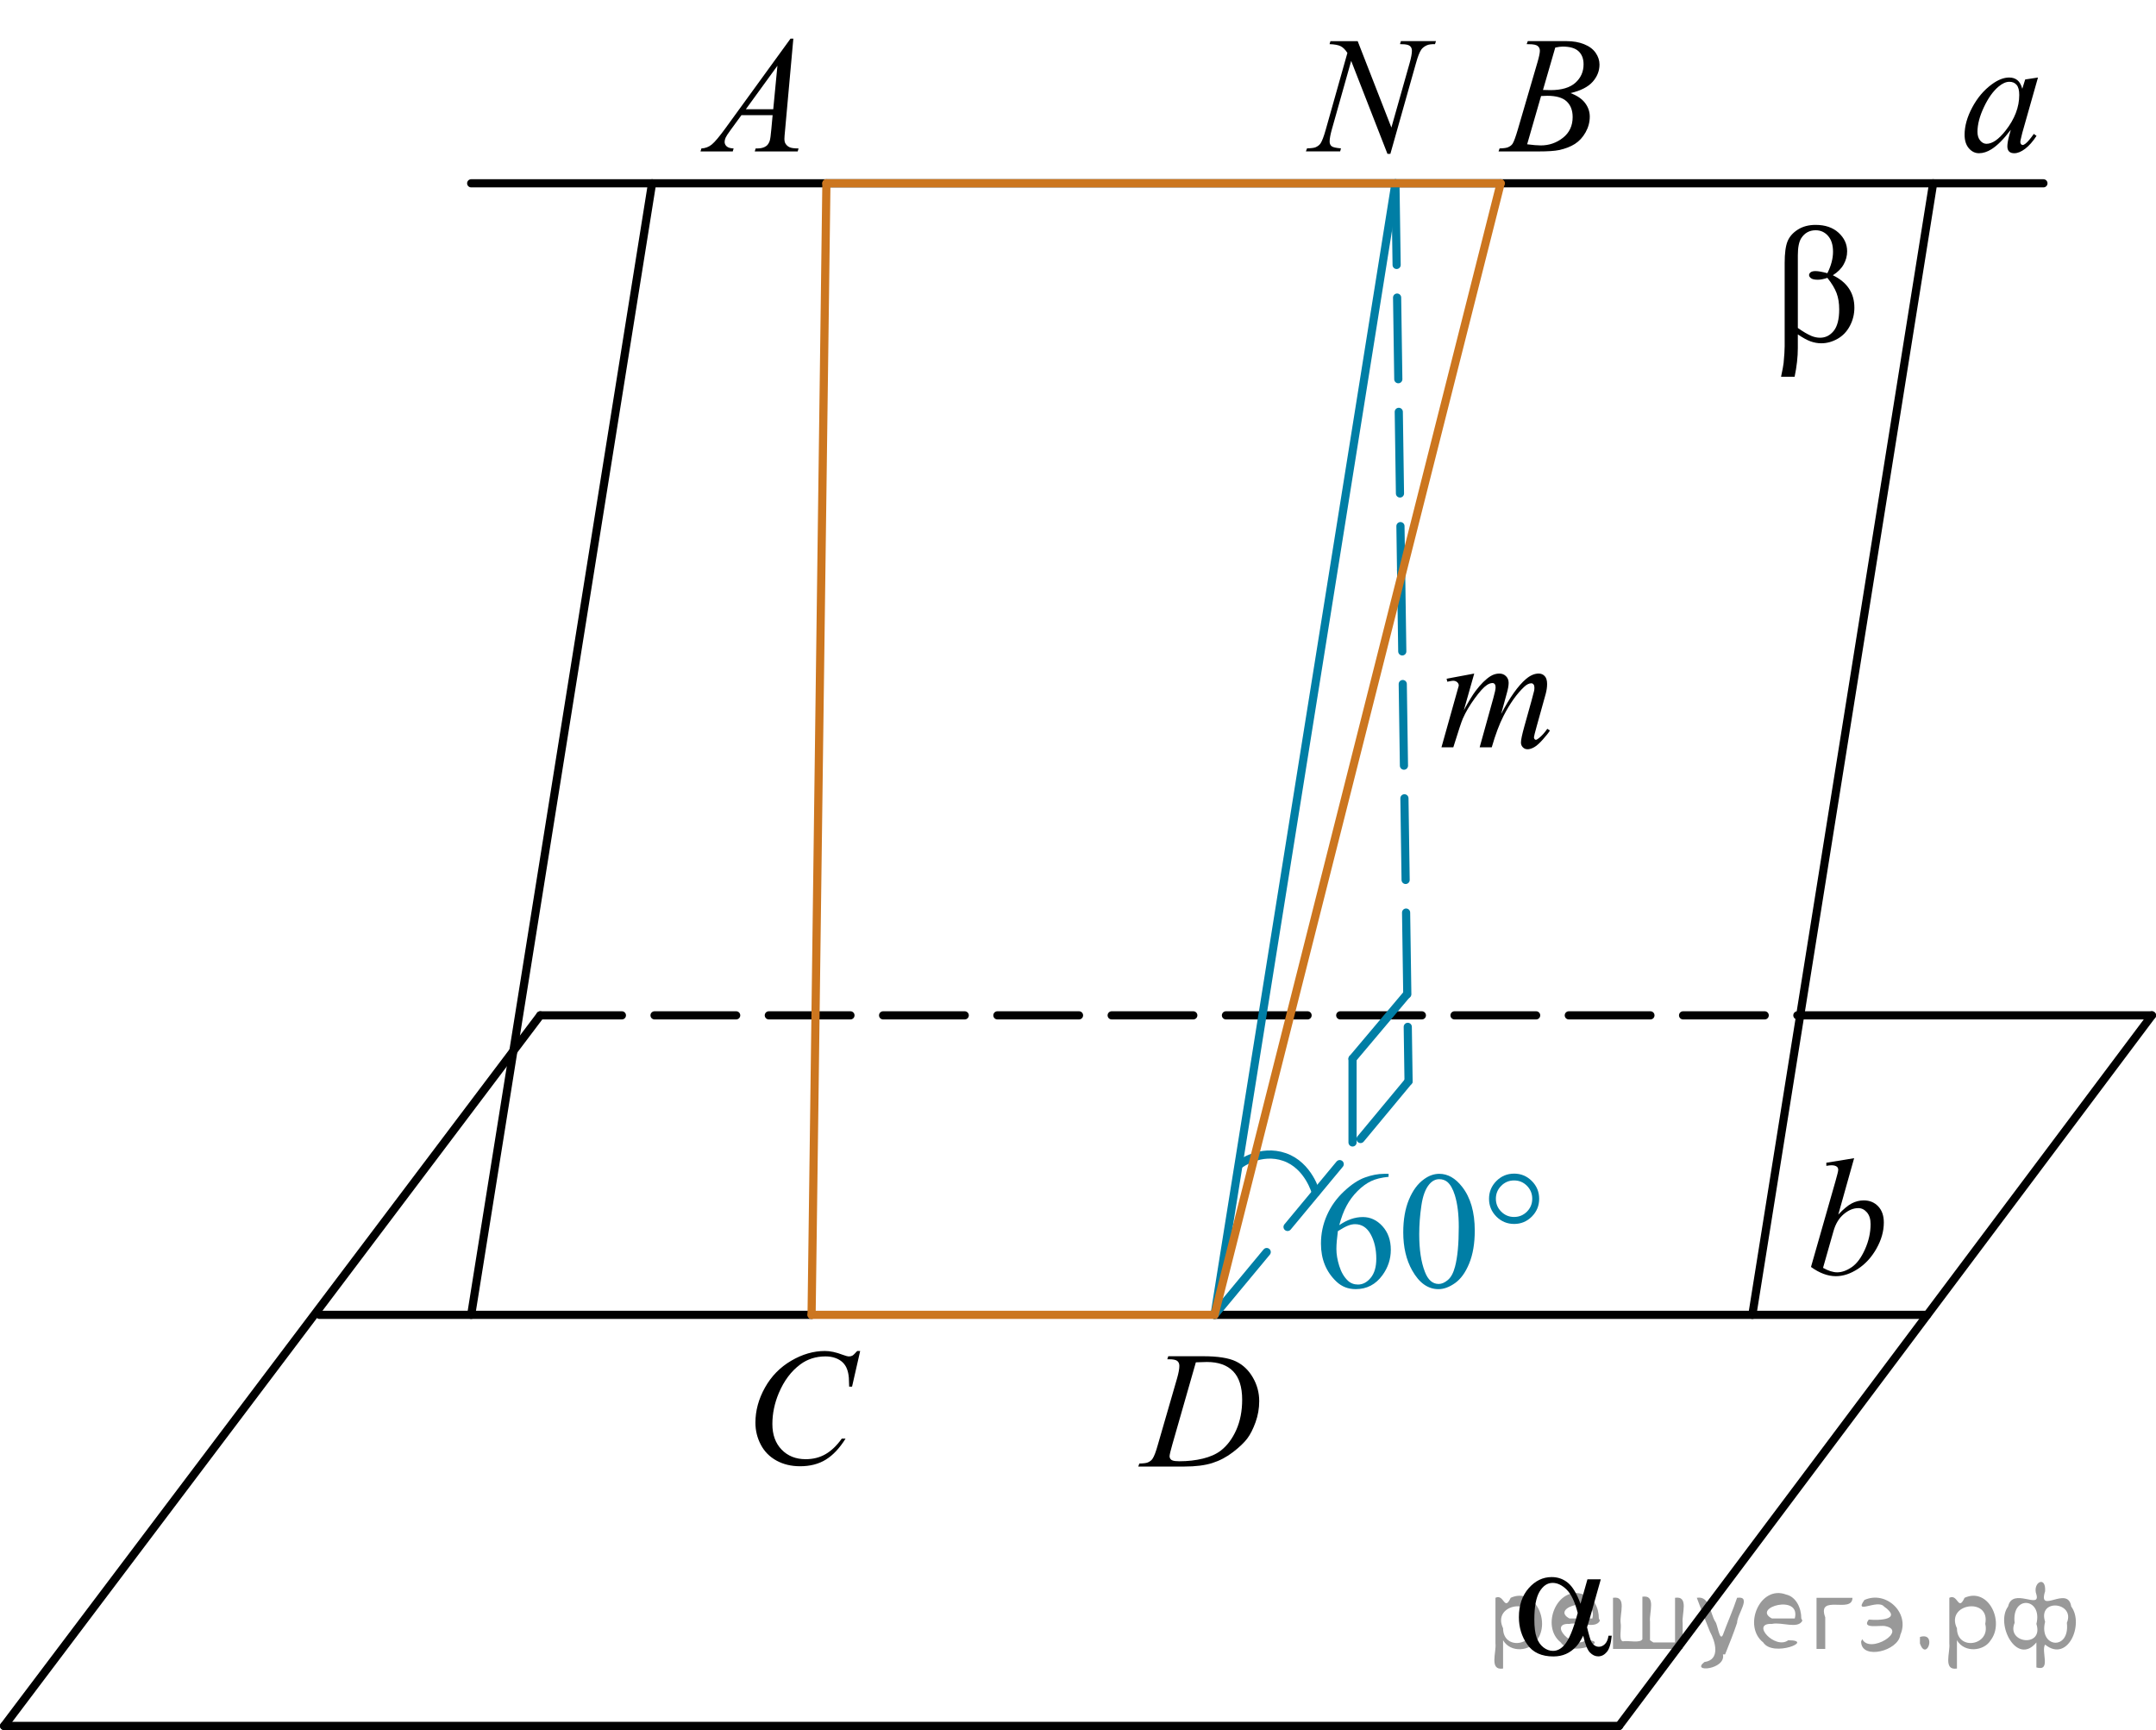 <?xml version="1.0" encoding="utf-8"?>
<!-- Generator: Adobe Illustrator 16.0.0, SVG Export Plug-In . SVG Version: 6.00 Build 0)  -->
<!DOCTYPE svg PUBLIC "-//W3C//DTD SVG 1.1//EN" "http://www.w3.org/Graphics/SVG/1.1/DTD/svg11.dtd">
<svg version="1.1" id="Слой_1" xmlns="http://www.w3.org/2000/svg" xmlns:xlink="http://www.w3.org/1999/xlink" x="0px" y="0px"
	 width="198.089px" height="158.949px" viewBox="0 0 198.089 158.949" enable-background="new 0 0 198.089 158.949"
	 xml:space="preserve">
<path fill="none" stroke="#007EA5" stroke-width="0.75" stroke-linecap="round" stroke-linejoin="round" stroke-miterlimit="10" d="
	M120.9,109.579c0,0-0.663-2.507-2.877-3.276c-2.213-0.771-4.092,0.652-4.092,0.652"/>
<line fill="none" stroke="#000000" stroke-width="0.75" stroke-linecap="round" stroke-linejoin="round" stroke-miterlimit="10" x1="43.291" y1="16.842" x2="187.746" y2="16.842"/>
<line fill="none" stroke="#000000" stroke-width="0.75" stroke-linecap="round" stroke-linejoin="round" stroke-miterlimit="10" x1="59.911" y1="16.842" x2="43.291" y2="120.805"/>
<line fill="none" stroke="#000000" stroke-width="0.75" stroke-linecap="round" stroke-linejoin="round" stroke-miterlimit="10" x1="177.613" y1="16.842" x2="161.001" y2="120.805"/>
<line fill="none" stroke="#000000" stroke-width="0.75" stroke-linecap="round" stroke-linejoin="round" stroke-miterlimit="10" x1="111.591" y1="120.805" x2="177.062" y2="120.805"/>
<line fill="none" stroke="#000000" stroke-width="0.75" stroke-linecap="round" stroke-linejoin="round" stroke-miterlimit="10" x1="29.357" y1="120.805" x2="74.567" y2="120.805"/>
<line fill="none" stroke="#000000" stroke-width="0.75" stroke-linecap="round" stroke-linejoin="round" stroke-miterlimit="10" x1="0.375" y1="158.574" x2="148.755" y2="158.574"/>
<line fill="none" stroke="#000000" stroke-width="0.75" stroke-linecap="round" stroke-linejoin="round" stroke-miterlimit="10" x1="148.755" y1="158.574" x2="197.714" y2="93.287"/>
<line fill="none" stroke="#000000" stroke-width="0.75" stroke-linecap="round" stroke-linejoin="round" stroke-miterlimit="10" stroke-dasharray="7.5,3" x1="47.167" y1="96.561" x2="49.638" y2="93.287"/>
<line fill="none" stroke="#000000" stroke-width="0.75" stroke-linecap="round" stroke-linejoin="round" stroke-miterlimit="10" x1="0.375" y1="158.574" x2="47.167" y2="96.561"/>
<line fill="none" stroke="#000000" stroke-width="0.75" stroke-linecap="round" stroke-linejoin="round" stroke-miterlimit="10" x1="165.398" y1="93.287" x2="197.714" y2="93.287"/>
<line fill="none" stroke="#000000" stroke-width="0.75" stroke-linecap="round" stroke-linejoin="round" stroke-miterlimit="10" stroke-dasharray="7.5,3" x1="49.638" y1="93.287" x2="165.398" y2="93.287"/>
<line fill="none" stroke="#CC761F" stroke-width="0.75" stroke-linecap="round" stroke-linejoin="round" stroke-miterlimit="10" x1="75.928" y1="16.842" x2="74.567" y2="120.805"/>
<line fill="none" stroke="#007EA5" stroke-width="0.75" stroke-linecap="round" stroke-linejoin="round" stroke-miterlimit="10" stroke-dasharray="7.5,3" x1="128.729" y1="52.348" x2="129.416" y2="99.337"/>
<line fill="none" stroke="#007EA5" stroke-width="0.75" stroke-linecap="round" stroke-linejoin="round" stroke-miterlimit="10" stroke-dasharray="7.5,3" x1="128.21" y1="16.842" x2="128.729" y2="52.348"/>
<line fill="none" stroke="#007EA5" stroke-width="0.75" stroke-linecap="round" stroke-linejoin="round" stroke-miterlimit="10" x1="128.21" y1="16.842" x2="111.591" y2="120.805"/>
<line fill="none" stroke="#007EA5" stroke-width="0.75" stroke-linecap="round" stroke-linejoin="round" stroke-miterlimit="10" stroke-dasharray="7.5,3" x1="111.591" y1="120.805" x2="129.416" y2="99.337"/>
<line fill="none" stroke="#CC761F" stroke-width="0.75" stroke-linecap="round" stroke-linejoin="round" stroke-miterlimit="10" x1="137.878" y1="16.842" x2="111.591" y2="120.805"/>
<line fill="none" stroke="#CC761F" stroke-width="0.75" stroke-linecap="round" stroke-linejoin="round" stroke-miterlimit="10" x1="75.928" y1="16.842" x2="137.878" y2="16.842"/>
<line fill="none" stroke="#CC761F" stroke-width="0.75" stroke-linecap="round" stroke-linejoin="round" stroke-miterlimit="10" x1="74.567" y1="120.805" x2="111.591" y2="120.805"/>
<g>
	<g>
		<g>
			<g>
				<g>
					<g>
						<g>
							<g>
								<g>
									<g>
										<g>
											<g>
												<g>
													<g>
														<g>
															<g>
																<defs>
																	<rect id="SVGID_1_" x="61.385" y="0.001" width="15.125" height="16.694"/>
																</defs>
																<clipPath id="SVGID_2_">
																	<use xlink:href="#SVGID_1_"  overflow="visible"/>
																</clipPath>
																<g clip-path="url(#SVGID_2_)">
																	<g enable-background="new    ">
																		<path d="M72.891,3.55l-0.761,8.431c-0.04,0.394-0.059,0.652-0.059,0.777
																			c0,0.199,0.037,0.351,0.111,0.456c0.093,0.145,0.22,0.251,0.38,0.321
																			c0.16,0.069,0.429,0.104,0.809,0.104l-0.081,0.276h-3.944l0.082-0.276h0.17
																			c0.32,0,0.581-0.07,0.783-0.209c0.143-0.095,0.253-0.252,0.333-0.472
																			c0.054-0.154,0.105-0.518,0.155-1.091l0.118-1.285h-2.866l-1.019,1.397
																			c-0.231,0.313-0.376,0.539-0.436,0.676c-0.059,0.138-0.089,0.266-0.089,0.386
																			c0,0.159,0.065,0.296,0.192,0.41c0.128,0.115,0.34,0.178,0.635,0.188l-0.081,0.276h-2.962
																			l0.082-0.276c0.364-0.015,0.686-0.139,0.964-0.37c0.278-0.231,0.693-0.727,1.244-1.483l5.981-8.236
																			H72.891z M71.428,6.04l-2.903,3.999h2.519L71.428,6.04z"/>
																	</g>
																</g>
															</g>
														</g>
													</g>
												</g>
											</g>
										</g>
									</g>
								</g>
							</g>
						</g>
					</g>
				</g>
			</g>
		</g>
	</g>
</g>
<g>
	<g>
		<g>
			<g>
				<g>
					<g>
						<g>
							<g>
								<g>
									<g>
										<g>
											<g>
												<g>
													<g>
														<g>
															<g>
																<g>
																	<defs>
																		<rect id="SVGID_3_" x="135.066" width="15.125" height="16.695"/>
																	</defs>
																	<clipPath id="SVGID_4_">
																		<use xlink:href="#SVGID_3_"  overflow="visible"/>
																	</clipPath>
																	<g clip-path="url(#SVGID_4_)">
																		<g enable-background="new    ">
																			<path d="M140.267,4.056l0.103-0.277h3.574c0.602,0,1.137,0.095,1.605,0.284
																				c0.471,0.189,0.822,0.454,1.057,0.792s0.352,0.697,0.352,1.076c0,0.583-0.209,1.11-0.625,1.581
																				c-0.416,0.471-1.094,0.818-2.033,1.042c0.605,0.23,1.051,0.534,1.336,0.912
																				c0.285,0.379,0.429,0.795,0.429,1.248c0,0.504-0.128,0.984-0.384,1.442
																				c-0.258,0.459-0.586,0.815-0.985,1.069c-0.401,0.254-0.886,0.44-1.45,0.561
																				c-0.404,0.085-1.035,0.127-1.892,0.127h-3.671l0.097-0.276c0.384-0.01,0.645-0.048,0.782-0.112
																				c0.195-0.085,0.337-0.196,0.421-0.336c0.118-0.189,0.274-0.623,0.474-1.301l1.795-6.136
																				c0.151-0.518,0.229-0.882,0.229-1.091c0-0.185-0.068-0.33-0.203-0.438
																				c-0.135-0.107-0.393-0.161-0.771-0.161C140.419,4.063,140.341,4.061,140.267,4.056z M140.311,13.257
																				c0.532,0.069,0.948,0.104,1.248,0.104c0.769,0,1.448-0.234,2.042-0.703
																				c0.594-0.468,0.891-1.104,0.891-1.905c0-0.613-0.184-1.092-0.551-1.436
																				c-0.367-0.344-0.959-0.516-1.775-0.516c-0.158,0-0.35,0.008-0.576,0.022L140.311,13.257z
																				 M141.766,8.264c0.319,0.01,0.552,0.016,0.694,0.016c1.022,0,1.785-0.228,2.285-0.677
																				c0.5-0.451,0.75-1.015,0.75-1.693c0-0.513-0.152-0.913-0.459-1.2
																				c-0.306-0.287-0.791-0.43-1.462-0.43c-0.178,0-0.403,0.03-0.68,0.09L141.766,8.264z"/>
																		</g>
																	</g>
																</g>
															</g>
														</g>
													</g>
												</g>
											</g>
										</g>
									</g>
								</g>
							</g>
						</g>
					</g>
				</g>
			</g>
		</g>
	</g>
</g>
<g>
	<g>
		<g>
			<g>
				<g>
					<g>
						<g>
							<g>
								<g>
									<g>
										<g>
											<g>
												<g>
													<g>
														<g>
															<g>
																<g>
																	<defs>
																		<rect id="SVGID_5_" x="66.31" y="120.562" width="16.511" height="18.079"/>
																	</defs>
																	<clipPath id="SVGID_6_">
																		<use xlink:href="#SVGID_5_"  overflow="visible"/>
																	</clipPath>
																	<g clip-path="url(#SVGID_6_)">
																		<g enable-background="new    ">
																			<path d="M79.032,124.121l-0.747,3.279H78.02l-0.03-0.822c-0.025-0.299-0.081-0.565-0.17-0.799
																				c-0.089-0.235-0.222-0.439-0.399-0.609c-0.177-0.171-0.401-0.307-0.672-0.402
																				c-0.271-0.098-0.571-0.146-0.901-0.146c-0.882,0-1.653,0.244-2.313,0.732
																				c-0.842,0.622-1.502,1.502-1.98,2.637c-0.394,0.936-0.591,1.886-0.591,2.847
																				c0,0.98,0.283,1.764,0.85,2.349c0.567,0.586,1.303,0.879,2.209,0.879
																				c0.685,0,1.294-0.154,1.829-0.465c0.535-0.309,1.031-0.783,1.489-1.426h0.348
																				c-0.542,0.871-1.143,1.512-1.803,1.923c-0.66,0.411-1.451,0.616-2.372,0.616
																				c-0.817,0-1.542-0.173-2.172-0.519c-0.631-0.347-1.111-0.832-1.441-1.461
																				c-0.33-0.627-0.495-1.302-0.495-2.022c0-1.105,0.293-2.183,0.879-3.228
																				c0.586-1.047,1.39-1.867,2.412-2.465c1.022-0.598,2.053-0.895,3.092-0.895
																				c0.488,0,1.034,0.116,1.64,0.351c0.266,0.1,0.458,0.149,0.576,0.149
																				c0.118,0,0.222-0.025,0.311-0.074c0.088-0.051,0.236-0.19,0.443-0.426h0.273v-0.001H79.032z"/>
																		</g>
																	</g>
																</g>
															</g>
														</g>
													</g>
												</g>
											</g>
										</g>
									</g>
								</g>
							</g>
						</g>
					</g>
				</g>
			</g>
		</g>
	</g>
</g>
<g>
	<g>
		<g>
			<g>
				<g>
					<g>
						<g>
							<g>
								<g>
									<g>
										<g>
											<g>
												<g>
													<g>
														<g>
															<g>
																<g>
																	<defs>
																		<rect id="SVGID_7_" x="102.068" y="120.827" width="16.507" height="16.699"/>
																	</defs>
																	<clipPath id="SVGID_8_">
																		<use xlink:href="#SVGID_7_"  overflow="visible"/>
																	</clipPath>
																	<g clip-path="url(#SVGID_8_)">
																		<g enable-background="new    ">
																			<path d="M107.249,124.883l0.089-0.277h3.199c1.355,0,2.358,0.158,3.011,0.472
																				s1.174,0.808,1.562,1.483c0.391,0.675,0.584,1.397,0.584,2.172c0,0.662-0.112,1.307-0.336,1.932
																				c-0.225,0.625-0.478,1.125-0.762,1.502s-0.718,0.791-1.304,1.244s-1.222,0.789-1.905,1.006
																				c-0.685,0.217-1.539,0.324-2.563,0.324h-4.241l0.096-0.275c0.389-0.01,0.65-0.045,0.783-0.104
																				c0.197-0.084,0.342-0.199,0.435-0.345c0.144-0.209,0.304-0.631,0.48-1.264l1.773-6.128
																				c0.138-0.483,0.207-0.862,0.207-1.136c0-0.193-0.065-0.344-0.192-0.449
																				c-0.128-0.103-0.379-0.156-0.753-0.156H107.249L107.249,124.883z M109.873,125.166l-2.172,7.586
																				c-0.163,0.568-0.244,0.92-0.244,1.055c0,0.08,0.025,0.156,0.078,0.232
																				c0.052,0.074,0.122,0.123,0.21,0.148c0.128,0.045,0.335,0.068,0.621,0.068
																				c0.772,0,1.491-0.082,2.153-0.244s1.205-0.402,1.629-0.722c0.601-0.463,1.08-1.103,1.44-1.914
																				s0.54-1.735,0.54-2.771c0-1.172-0.276-2.043-0.828-2.613s-1.356-0.856-2.416-0.856
																				C110.624,125.137,110.287,125.147,109.873,125.166z"/>
																		</g>
																	</g>
																</g>
															</g>
														</g>
													</g>
												</g>
											</g>
										</g>
									</g>
								</g>
							</g>
						</g>
					</g>
				</g>
			</g>
		</g>
	</g>
</g>
<g>
	<g>
		<g>
			<g>
				<g>
					<g>
						<g>
							<g>
								<g>
									<g>
										<g>
											<g>
												<g>
													<g>
														<g>
															<g>
																<g>
																	<defs>
																		<rect id="SVGID_9_" x="160.948" y="17.367" width="12.362" height="20.896"/>
																	</defs>
																	<clipPath id="SVGID_10_">
																		<use xlink:href="#SVGID_9_"  overflow="visible"/>
																	</clipPath>
																	<g clip-path="url(#SVGID_10_)">
																		<g enable-background="new    ">
																			<path d="M165.181,30.723v1.266c0,0.809-0.099,1.684-0.295,2.627h-1.246
																				c0.133-0.618,0.211-1.04,0.235-1.265c0.065-0.699,0.097-1.211,0.097-1.535v-7.65
																				c0-0.894,0.088-1.556,0.262-1.988c0.175-0.432,0.49-0.792,0.945-1.081
																				c0.453-0.29,0.998-0.435,1.633-0.435c0.881,0,1.584,0.239,2.111,0.719
																				c0.524,0.479,0.789,1.048,0.789,1.707c0,0.424-0.107,0.827-0.322,1.209
																				c-0.213,0.382-0.545,0.712-0.991,0.992c1.317,0.639,1.978,1.632,1.978,2.979
																				c0,0.599-0.139,1.157-0.414,1.677c-0.275,0.519-0.654,0.914-1.136,1.187
																				c-0.481,0.271-0.98,0.408-1.489,0.408c-0.33,0-0.656-0.058-0.979-0.173
																				C166.036,31.252,165.644,31.037,165.181,30.723z M165.181,30.131
																				c0.478,0.34,0.894,0.584,1.248,0.734c0.266,0.109,0.53,0.164,0.797,0.164
																				c0.496,0,0.912-0.208,1.25-0.625c0.336-0.416,0.506-1.076,0.506-1.979
																				c0-0.569-0.08-1.067-0.24-1.494c-0.16-0.427-0.441-0.895-0.846-1.403
																				c-0.338,0.115-0.631,0.172-0.877,0.172c-0.295,0-0.504-0.045-0.623-0.135
																				c-0.121-0.09-0.182-0.187-0.182-0.292c0-0.095,0.047-0.18,0.141-0.254
																				c0.094-0.075,0.244-0.112,0.449-0.112c0.242,0,0.605,0.064,1.092,0.194
																				c0.346-0.693,0.518-1.35,0.518-1.969c0-0.629-0.152-1.115-0.457-1.46s-0.684-0.517-1.137-0.517
																				c-0.57,0-1.014,0.244-1.328,0.733c-0.206,0.325-0.31,0.847-0.31,1.564V30.131L165.181,30.131z"
																				/>
																		</g>
																	</g>
																</g>
															</g>
														</g>
													</g>
												</g>
											</g>
										</g>
									</g>
								</g>
							</g>
						</g>
					</g>
				</g>
			</g>
		</g>
	</g>
</g>
<g>
	<g>
		<g>
			<g>
				<g>
					<g>
						<g>
							<g>
								<g>
									<g>
										<g>
											<g>
												<g>
													<g>
														<g>
															<g>
																<g>
																	<defs>
																		<rect id="SVGID_11_" x="136.647" y="140.807" width="15.125" height="15.316"/>
																	</defs>
																	<clipPath id="SVGID_12_">
																		<use xlink:href="#SVGID_11_"  overflow="visible"/>
																	</clipPath>
																	<g clip-path="url(#SVGID_12_)">
																		<g enable-background="new    ">
																			<path d="M145.852,145.099h1.226l-0.959,3.403c-0.064,0.215-0.166,0.551-0.303,1.01
																				c0.188,0.769,0.326,1.227,0.42,1.376c0.178,0.274,0.401,0.411,0.672,0.411
																				c0.197,0,0.379-0.082,0.547-0.246c0.168-0.165,0.279-0.422,0.332-0.771h0.297
																				c-0.069,0.719-0.219,1.215-0.446,1.488c-0.23,0.273-0.494,0.411-0.795,0.411
																				c-0.28,0-0.535-0.119-0.765-0.358c-0.229-0.238-0.435-0.753-0.616-1.541
																				c-0.218,0.434-0.429,0.764-0.636,0.987c-0.291,0.31-0.605,0.54-0.944,0.69
																				c-0.341,0.152-0.728,0.23-1.16,0.23c-1.088,0-1.888-0.366-2.399-1.101
																				c-0.513-0.731-0.769-1.567-0.769-2.506c0-1.097,0.301-1.984,0.901-2.666
																				c0.6-0.681,1.305-1.02,2.111-1.02c0.561,0,1.057,0.173,1.484,0.52
																				c0.428,0.347,0.816,0.99,1.166,1.934L145.852,145.099z M144.958,148.189
																				c-0.266-1.026-0.607-1.744-1.026-2.149c-0.419-0.408-0.845-0.61-1.278-0.61
																				c-0.481,0-0.883,0.269-1.203,0.805c-0.319,0.536-0.479,1.39-0.479,2.562
																				c0,0.693,0.069,1.237,0.207,1.635c0.138,0.397,0.347,0.703,0.624,0.92
																				c0.277,0.218,0.572,0.326,0.882,0.326c0.38,0,0.728-0.178,1.042-0.531
																				C144.154,150.664,144.564,149.68,144.958,148.189z"/>
																		</g>
																	</g>
																</g>
															</g>
														</g>
													</g>
												</g>
											</g>
										</g>
									</g>
								</g>
							</g>
						</g>
					</g>
				</g>
			</g>
		</g>
	</g>
</g>
<g>
	<g>
		<g>
			<g>
				<g>
					<g>
						<g>
							<g>
								<g>
									<g>
										<g>
											<g>
												<g>
													<g>
														<g>
															<g>
																<g>
																	<defs>
																		<rect id="SVGID_13_" x="117.169" y="0.001" width="17.896" height="18.083"/>
																	</defs>
																	<clipPath id="SVGID_14_">
																		<use xlink:href="#SVGID_13_"  overflow="visible"/>
																	</clipPath>
																	<g clip-path="url(#SVGID_14_)">
																		<g enable-background="new    ">
																			<path d="M124.741,3.779l3.097,7.939l1.679-5.931c0.138-0.488,0.207-0.866,0.207-1.135
																				c0-0.184-0.065-0.329-0.192-0.433c-0.128-0.104-0.367-0.157-0.717-0.157
																				c-0.059,0-0.121-0.002-0.185-0.007l0.082-0.276h3.222l-0.089,0.276
																				c-0.336-0.005-0.584,0.03-0.746,0.104c-0.231,0.104-0.404,0.239-0.518,0.403
																				c-0.158,0.234-0.318,0.642-0.479,1.225l-2.358,8.351h-0.266l-3.334-8.544l-1.781,6.311
																				c-0.133,0.479-0.199,0.844-0.199,1.099c0,0.188,0.06,0.332,0.18,0.429
																				c0.121,0.098,0.408,0.163,0.861,0.198l-0.074,0.276h-3.147l0.104-0.276
																				c0.394-0.01,0.657-0.045,0.791-0.104c0.201-0.09,0.352-0.207,0.45-0.352
																				c0.144-0.219,0.304-0.642,0.48-1.27l1.987-7.043c-0.191-0.299-0.398-0.504-0.617-0.616
																				c-0.219-0.112-0.56-0.176-1.023-0.19l0.082-0.276h2.505V3.779z"/>
																		</g>
																	</g>
																</g>
															</g>
														</g>
													</g>
												</g>
											</g>
										</g>
									</g>
								</g>
							</g>
						</g>
					</g>
				</g>
			</g>
		</g>
	</g>
</g>
<g>
	<g>
		<g>
			<g>
				<g>
					<g>
						<g>
							<g>
								<g>
									<g>
										<g>
											<g>
												<g>
													<g>
														<g>
															<g>
																<g>
																	<defs>
																		<rect id="SVGID_15_" x="177.613" y="4.146" width="13.744" height="13.938"/>
																	</defs>
																	<clipPath id="SVGID_16_">
																		<use xlink:href="#SVGID_15_"  overflow="visible"/>
																	</clipPath>
																	<g clip-path="url(#SVGID_16_)">
																		<g enable-background="new    ">
																			<path d="M187.246,7.123l-1.44,5.076l-0.162,0.681c-0.015,0.065-0.021,0.12-0.021,0.165
																				c0,0.08,0.022,0.149,0.073,0.21c0.039,0.045,0.089,0.067,0.146,0.067
																				c0.065,0,0.148-0.04,0.252-0.12c0.191-0.145,0.447-0.444,0.768-0.898l0.25,0.18
																				c-0.34,0.52-0.688,0.915-1.047,1.187s-0.691,0.408-0.998,0.408c-0.211,0-0.368-0.054-0.476-0.161
																				c-0.106-0.107-0.159-0.263-0.159-0.468c0-0.244,0.055-0.566,0.162-0.966l0.156-0.562
																				c-0.646,0.854-1.238,1.45-1.779,1.789c-0.389,0.245-0.77,0.367-1.145,0.367
																				c-0.359,0-0.67-0.151-0.93-0.453c-0.262-0.302-0.393-0.717-0.393-1.246
																				c0-0.794,0.235-1.631,0.705-2.512c0.471-0.881,1.066-1.586,1.79-2.115
																				c0.565-0.419,1.101-0.629,1.603-0.629c0.301,0,0.551,0.08,0.75,0.24
																				c0.199,0.159,0.35,0.424,0.453,0.793l0.266-0.854L187.246,7.123z M184.619,7.514
																				c-0.315,0-0.65,0.149-1.004,0.449c-0.502,0.424-0.949,1.053-1.34,1.887
																				c-0.394,0.833-0.588,1.587-0.588,2.261c0,0.339,0.084,0.607,0.252,0.805
																				c0.166,0.197,0.357,0.296,0.574,0.296c0.536,0,1.12-0.402,1.75-1.205
																				c0.842-1.068,1.262-2.164,1.262-3.287c0-0.424-0.08-0.731-0.242-0.921
																				S184.898,7.514,184.619,7.514z"/>
																		</g>
																	</g>
																</g>
															</g>
														</g>
													</g>
												</g>
											</g>
										</g>
									</g>
								</g>
							</g>
						</g>
					</g>
				</g>
			</g>
		</g>
	</g>
</g>
<g>
	<g>
		<g>
			<g>
				<g>
					<g>
						<g>
							<g>
								<g>
									<g>
										<g>
											<g>
												<g>
													<g>
														<g>
															<g>
																<g>
																	<defs>
																		<rect id="SVGID_17_" x="163.926" y="103.113" width="12.354" height="18.146"/>
																	</defs>
																	<clipPath id="SVGID_18_">
																		<use xlink:href="#SVGID_17_"  overflow="visible"/>
																	</clipPath>
																	<g clip-path="url(#SVGID_18_)">
																		<g enable-background="new    ">
																			<path d="M170.353,106.41l-1.455,5.182c0.473-0.5,0.885-0.844,1.235-1.027s0.72-0.277,1.105-0.277
																				c0.541,0,0.982,0.184,1.328,0.547c0.344,0.365,0.516,0.86,0.516,1.484
																				c0,0.806-0.227,1.605-0.678,2.402c-0.453,0.799-1.022,1.418-1.705,1.863s-1.357,0.668-2.022,0.668
																				c-0.742,0-1.504-0.283-2.287-0.848l2.243-7.852c0.173-0.604,0.259-0.959,0.259-1.063
																				c0-0.13-0.039-0.228-0.119-0.292c-0.112-0.09-0.278-0.136-0.5-0.136
																				c-0.104,0-0.262,0.018-0.473,0.053v-0.285L170.353,106.41z M167.497,116.486
																				c0.491,0.275,0.924,0.412,1.299,0.412c0.433,0,0.881-0.161,1.347-0.483
																				c0.465-0.321,0.867-0.866,1.209-1.631s0.514-1.537,0.514-2.315c0-0.461-0.111-0.819-0.336-1.08
																				c-0.225-0.26-0.488-0.391-0.793-0.391c-0.457,0-0.904,0.188-1.344,0.559
																				c-0.438,0.373-0.75,0.893-0.936,1.557L167.497,116.486z"/>
																		</g>
																	</g>
																</g>
															</g>
														</g>
													</g>
												</g>
											</g>
										</g>
									</g>
								</g>
							</g>
						</g>
					</g>
				</g>
			</g>
		</g>
	</g>
</g>
<g>
	<g>
		<g>
			<g>
				<g>
					<g>
						<g>
							<g>
								<g>
									<g>
										<g>
											<g>
												<g>
													<g>
														<g>
															<g>
																<g>
																	<defs>
																		<rect id="SVGID_19_" x="129.659" y="58.905" width="16.439" height="13.938"/>
																	</defs>
																	<clipPath id="SVGID_20_">
																		<use xlink:href="#SVGID_19_"  overflow="visible"/>
																	</clipPath>
																	<g clip-path="url(#SVGID_20_)">
																		<g enable-background="new    ">
																			<path d="M135.45,61.885l-0.957,3.377c0.427-0.794,0.79-1.391,1.089-1.789
																				c0.467-0.619,0.92-1.068,1.361-1.348c0.26-0.16,0.531-0.24,0.816-0.24
																				c0.244,0,0.449,0.08,0.609,0.24c0.162,0.159,0.244,0.364,0.244,0.613
																				c0,0.245-0.057,0.564-0.17,0.959l-0.521,1.901c0.799-1.522,1.558-2.591,2.272-3.204
																				c0.398-0.34,0.79-0.51,1.177-0.51c0.227,0,0.411,0.079,0.557,0.236s0.218,0.4,0.218,0.729
																				c0,0.29-0.046,0.597-0.134,0.921l-0.81,2.912c-0.177,0.634-0.265,0.986-0.265,1.056
																				c0,0.07,0.021,0.13,0.066,0.18c0.028,0.035,0.067,0.053,0.116,0.053
																				c0.05,0,0.136-0.048,0.259-0.143c0.278-0.22,0.541-0.509,0.786-0.868l0.243,0.157
																				c-0.123,0.199-0.34,0.474-0.65,0.823c-0.311,0.349-0.578,0.587-0.799,0.711
																				c-0.222,0.125-0.425,0.188-0.609,0.188c-0.172,0-0.316-0.06-0.432-0.18
																				c-0.117-0.12-0.173-0.267-0.173-0.441c0-0.24,0.101-0.722,0.302-1.445l0.67-2.403
																				c0.151-0.554,0.231-0.86,0.242-0.92c0.016-0.095,0.021-0.188,0.021-0.277
																				c0-0.125-0.026-0.222-0.081-0.292c-0.06-0.07-0.125-0.103-0.198-0.103
																				c-0.206,0-0.425,0.107-0.654,0.321c-0.677,0.634-1.31,1.522-1.898,2.665
																				c-0.387,0.754-0.75,1.72-1.088,2.897h-1.111l1.258-4.529c0.139-0.489,0.206-0.815,0.206-0.98
																				c0-0.135-0.026-0.234-0.081-0.3c-0.054-0.064-0.119-0.097-0.197-0.097
																				c-0.162,0-0.334,0.06-0.516,0.18c-0.295,0.194-0.674,0.611-1.137,1.25
																				c-0.464,0.639-0.823,1.25-1.078,1.834c-0.123,0.274-0.414,1.155-0.876,2.643h-1.089l1.361-4.852
																				l0.177-0.628c0.034-0.095,0.052-0.165,0.052-0.21c0-0.109-0.049-0.208-0.146-0.296
																				c-0.1-0.087-0.225-0.131-0.377-0.131c-0.062,0-0.24,0.03-0.529,0.09l-0.065-0.277
																				L135.45,61.885z"/>
																		</g>
																	</g>
																</g>
															</g>
														</g>
													</g>
												</g>
											</g>
										</g>
									</g>
								</g>
							</g>
						</g>
					</g>
				</g>
			</g>
		</g>
	</g>
</g>
<g>
	<g>
		<g>
			<g>
				<defs>
					<rect id="SVGID_21_" x="118.4" y="104.258" width="26.495" height="18.217"/>
				</defs>
				<clipPath id="SVGID_22_">
					<use xlink:href="#SVGID_21_"  overflow="visible"/>
				</clipPath>
				<g clip-path="url(#SVGID_22_)">
					<path fill="#007EA5" d="M127.58,107.846v0.277c-0.658,0.065-1.196,0.197-1.613,0.397s-0.829,0.5-1.236,0.906
						c-0.406,0.405-0.744,0.858-1.011,1.357c-0.269,0.5-0.49,1.094-0.671,1.78
						c0.72-0.497,1.441-0.745,2.165-0.745c0.694,0,1.296,0.281,1.805,0.843c0.511,0.564,0.765,1.284,0.765,2.168
						c0,0.853-0.258,1.632-0.77,2.333c-0.619,0.854-1.438,1.279-2.457,1.279c-0.694,0-1.283-0.231-1.769-0.692
						c-0.948-0.897-1.422-2.062-1.422-3.491c0-0.914,0.182-1.781,0.547-2.604c0.363-0.822,0.885-1.554,1.562-2.188
						c0.677-0.639,1.324-1.066,1.942-1.287c0.619-0.222,1.197-0.332,1.73-0.332H127.58L127.58,107.846
						L127.58,107.846z M122.921,113.113c-0.09,0.677-0.135,1.225-0.135,1.641c0,0.481,0.088,1.006,0.266,1.569
						s0.44,1.013,0.79,1.343c0.255,0.236,0.564,0.354,0.93,0.354c0.435,0,0.822-0.205,1.164-0.617
						c0.343-0.411,0.515-0.998,0.515-1.761c0-0.858-0.17-1.602-0.51-2.228c-0.341-0.627-0.822-0.941-1.445-0.941
						c-0.19,0-0.395,0.041-0.61,0.121C123.665,112.674,123.346,112.848,122.921,113.113z"/>
					<path fill="#007EA5" d="M128.928,113.219c0-1.164,0.175-2.166,0.524-3.006c0.35-0.842,0.814-1.468,1.394-1.879
						c0.449-0.326,0.914-0.488,1.394-0.488c0.778,0,1.478,0.398,2.098,1.195c0.773,0.988,1.16,2.328,1.16,4.021
						c0,1.184-0.17,2.188-0.51,3.018s-0.771,1.429-1.299,1.804c-0.527,0.373-1.035,0.56-1.523,0.56
						c-0.969,0-1.775-0.574-2.42-1.725C129.201,115.75,128.928,114.584,128.928,113.219z M130.396,113.406
						c0,1.405,0.172,2.553,0.518,3.439c0.283,0.748,0.709,1.121,1.272,1.121c0.271,0,0.55-0.121,0.839-0.364
						s0.51-0.651,0.659-1.224c0.23-0.863,0.345-2.08,0.345-3.649c0-1.164-0.119-2.136-0.359-2.913
						c-0.18-0.577-0.411-0.986-0.696-1.227c-0.205-0.166-0.452-0.25-0.741-0.25c-0.34,0-0.642,0.153-0.906,0.461
						c-0.358,0.416-0.604,1.07-0.733,1.963C130.461,111.658,130.396,112.538,130.396,113.406z"/>
				</g>
			</g>
		</g>
		<g>
			<g>
				<defs>
					<rect id="SVGID_23_" x="118.4" y="104.258" width="26.495" height="18.217"/>
				</defs>
				<clipPath id="SVGID_24_">
					<use xlink:href="#SVGID_23_"  overflow="visible"/>
				</clipPath>
				<g clip-path="url(#SVGID_24_)">
					<path fill="#007EA5" d="M141.416,110.141c0,0.638-0.225,1.182-0.674,1.634c-0.449,0.45-0.99,0.677-1.625,0.677
						c-0.64,0-1.184-0.227-1.633-0.677c-0.449-0.452-0.675-0.996-0.675-1.634c0-0.637,0.226-1.182,0.675-1.633
						s0.993-0.679,1.633-0.679c0.635,0,1.176,0.228,1.625,0.679S141.416,109.504,141.416,110.141z M140.779,110.133
						c0-0.461-0.162-0.856-0.485-1.185c-0.325-0.329-0.72-0.493-1.185-0.493c-0.459,0-0.853,0.164-1.18,0.493
						c-0.327,0.328-0.491,0.725-0.491,1.185c0,0.467,0.164,0.862,0.491,1.188s0.721,0.489,1.18,0.489
						c0.465,0,0.858-0.163,1.185-0.489C140.617,110.995,140.779,110.6,140.779,110.133z"/>
				</g>
			</g>
		</g>
	</g>
</g>
<line fill="none" stroke="#007EA5" stroke-width="0.75" stroke-linecap="round" stroke-linejoin="round" stroke-miterlimit="10" x1="124.269" y1="104.965" x2="124.269" y2="97.275"/>
<line fill="none" stroke="#007EA5" stroke-width="0.75" stroke-linecap="round" stroke-linejoin="round" stroke-miterlimit="10" x1="124.269" y1="97.275" x2="129.224" y2="91.398"/>
<g style="stroke:none;fill:#000;fill-opacity:0.4" > <path d="m 138.1,150.8 c 0,0.8 0,1.6 0,2.5 -1.3,0.2 -0.6,-1.5 -0.7,-2.3 0,-1.4 0,-2.8 0,-4.2 0.8,-0.4 0.8,1.3 1.4,0.0 2.2,-1.0 3.7,2.2 2.4,3.9 -0.6,1.0 -2.4,1.2 -3.1,0.0 z m 2.6,-1.6 c 0.5,-2.5 -3.7,-1.9 -2.6,0.4 0.0,2.1 3.1,1.6 2.6,-0.4 z" /> <path d="m 147.0,148.9 c -0.4,0.8 -1.9,0.1 -2.8,0.3 -2.0,-0.1 0.3,2.4 1.5,1.5 2.5,0.0 -1.4,1.6 -2.3,0.2 -1.9,-1.5 -0.3,-5.3 2.1,-4.4 0.9,0.2 1.4,1.2 1.4,2.2 z m -0.7,-0.2 c 0.6,-2.3 -4.0,-1.0 -2.1,0.0 0.7,0 1.4,-0.0 2.1,-0.0 z" /> <path d="m 151.9,150.9 c 0.6,0 1.3,0 2.0,0 0,-1.3 0,-2.7 0,-4.1 1.3,-0.2 0.6,1.5 0.7,2.3 0,0.8 0,1.6 0,2.4 -2.1,0 -4.2,0 -6.4,0 0,-1.5 0,-3.1 0,-4.7 1.3,-0.2 0.6,1.5 0.7,2.3 0.1,0.5 -0.2,1.6 0.2,1.7 0.5,-0.1 1.6,0.2 1.8,-0.2 0,-1.3 0,-2.6 0,-3.9 1.3,-0.2 0.6,1.5 0.7,2.3 0,0.5 0,1.1 0,1.7 z" /> <path d="m 158.3,152.0 c 0.3,1.4 -3.0,1.7 -1.7,0.7 1.5,-0.2 1.0,-1.9 0.5,-2.8 -0.4,-1.0 -0.8,-2.0 -1.2,-3.1 1.2,-0.2 1.2,1.4 1.7,2.2 0.2,0.2 0.4,1.9 0.7,1.2 0.4,-1.1 0.9,-2.2 1.3,-3.4 1.4,-0.2 0.0,1.5 -0.0,2.3 -0.3,0.9 -0.7,1.9 -1.1,2.9 z" /> <path d="m 165.6,148.9 c -0.4,0.8 -1.9,0.1 -2.8,0.3 -2.0,-0.1 0.3,2.4 1.5,1.5 2.5,0.0 -1.4,1.6 -2.3,0.2 -1.9,-1.5 -0.3,-5.3 2.1,-4.4 0.9,0.2 1.4,1.2 1.4,2.2 z m -0.7,-0.2 c 0.6,-2.3 -4.0,-1.0 -2.1,0.0 0.7,0 1.4,-0.0 2.1,-0.0 z" /> <path d="m 166.9,151.5 c 0,-1.5 0,-3.1 0,-4.7 1.1,0 2.2,0 3.3,0 0.0,1.5 -3.3,-0.4 -2.5,1.8 0,0.9 0,1.9 0,2.9 -0.2,0 -0.5,0 -0.7,0 z" /> <path d="m 171.1,150.6 c 0.7,1.4 4.2,-0.8 2.1,-1.2 -0.5,-0.1 -2.2,0.3 -1.5,-0.6 1.0,0.1 3.1,0.0 1.4,-1.2 -0.6,-0.7 -2.8,0.8 -1.8,-0.6 2.0,-0.9 4.2,1.2 3.3,3.2 -0.2,1.5 -3.5,2.3 -3.6,0.7 l 0,-0.1 0,-0.0 0,0 z" /> <path d="m 176.4,150.4 c 1.6,-0.5 0.6,2.3 -0.0,0.6 -0.0,-0.2 0.0,-0.4 0.0,-0.6 z" /> <path d="m 179.8,150.8 c 0,0.8 0,1.6 0,2.5 -1.3,0.2 -0.6,-1.5 -0.7,-2.3 0,-1.4 0,-2.8 0,-4.2 0.8,-0.4 0.8,1.3 1.4,0.0 2.2,-1.0 3.7,2.2 2.4,3.9 -0.6,1.0 -2.4,1.2 -3.1,0.0 z m 2.6,-1.6 c 0.5,-2.5 -3.7,-1.9 -2.6,0.4 0.0,2.1 3.1,1.6 2.6,-0.4 z" /> <path d="m 185.1,149.1 c -0.8,1.9 2.7,2.3 2.0,0.1 0.6,-2.4 -2.3,-2.7 -2.0,-0.1 z m 2.0,4.2 c 0,-0.8 0,-1.6 0,-2.4 -1.8,2.2 -3.8,-1.7 -2.6,-3.3 0.4,-1.8 3.0,0.3 2.6,-1.1 -0.4,-1.1 0.9,-1.8 0.8,-0.3 -0.7,2.2 2.1,-0.6 2.4,1.4 1.2,1.6 -0.3,5.2 -2.4,3.5 -0.4,0.6 0.6,2.5 -0.8,2.1 z m 2.8,-4.2 c 0.8,-1.9 -2.7,-2.3 -2.0,-0.1 -0.6,2.4 2.3,2.7 2.0,0.1 z" /> </g></svg>

<!--File created and owned by https://sdamgia.ru. Copying is prohibited. All rights reserved.-->

